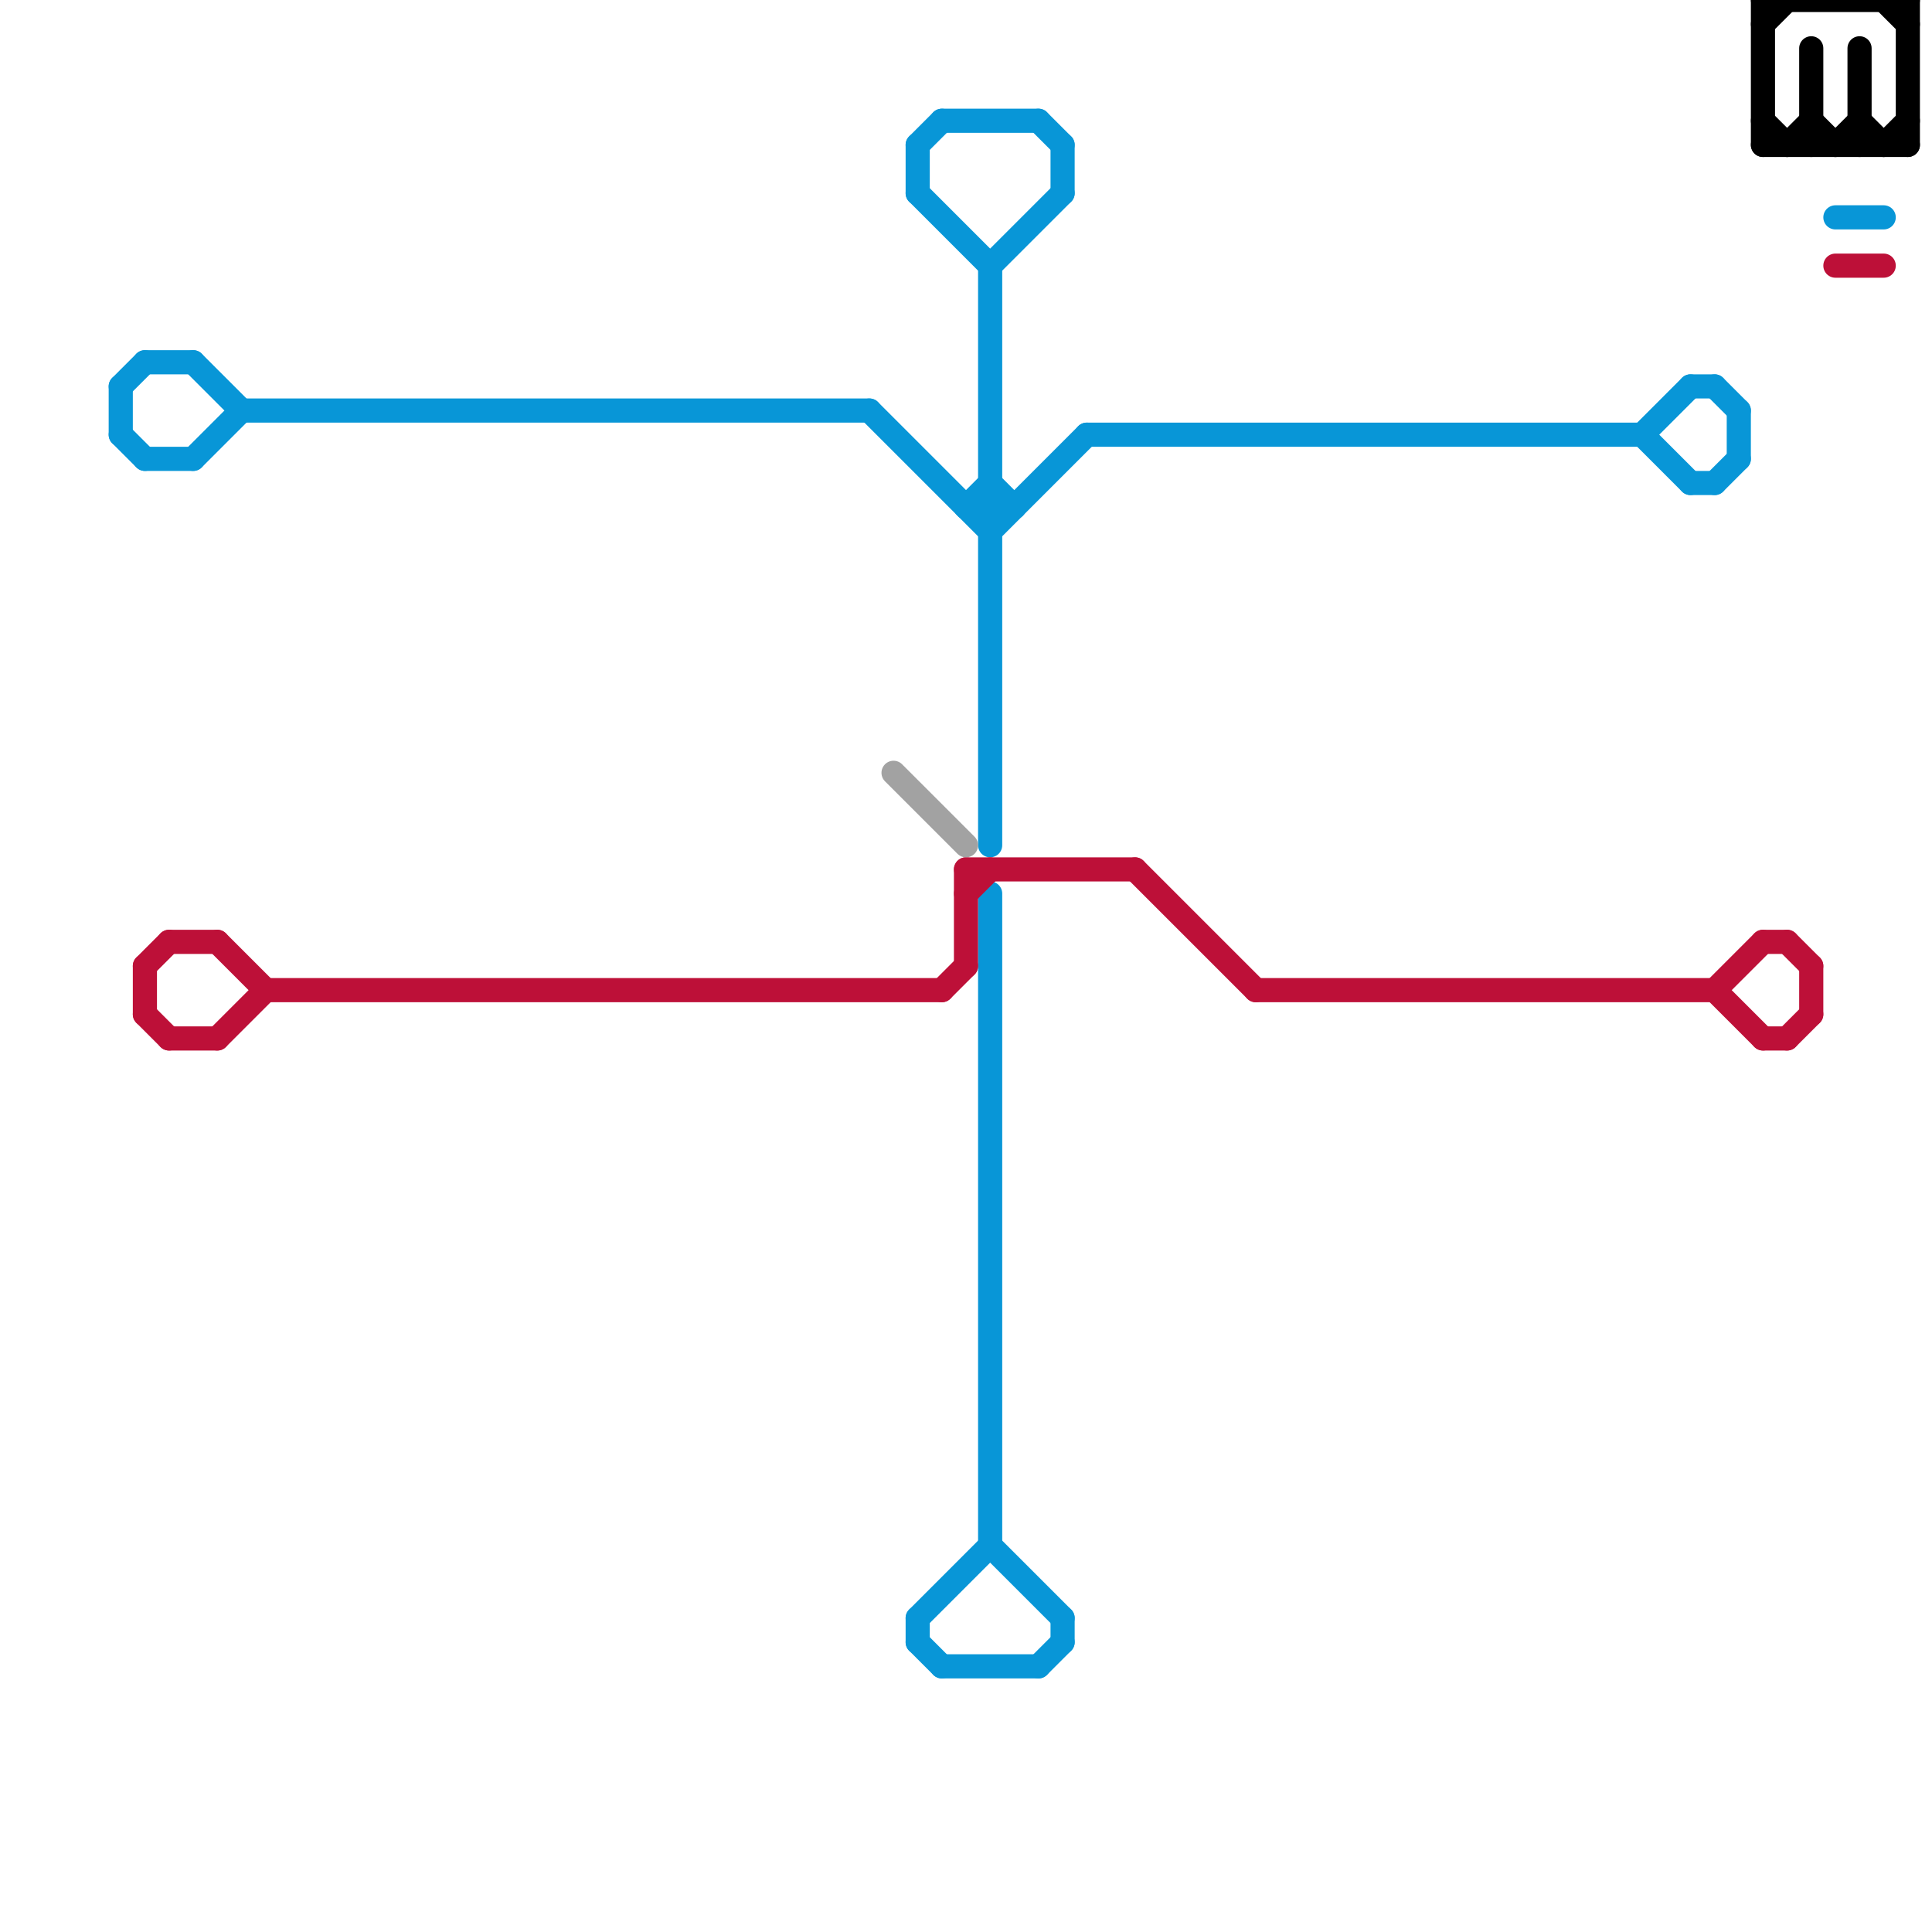 
<svg version="1.1" xmlns="http://www.w3.org/2000/svg" viewBox="0 0 80 80">
<style>text { font: 1px Helvetica; font-weight: 600; white-space: pre; dominant-baseline: central; } line { stroke-width: 1; fill: none; stroke-linecap: round; stroke-linejoin: round; } .c0 { stroke: #0896d7 } .c1 { stroke: #bd1038 } .c2 { stroke: #a2a2a2 } .c3 { stroke: #000000 }</style><defs><g id="wm-xf"><circle r="1.2" fill="#000"/><circle r="0.9" fill="#fff"/><circle r="0.6" fill="#000"/><circle r="0.3" fill="#fff"/></g><g id="wm"><circle r="0.6" fill="#000"/><circle r="0.3" fill="#fff"/></g></defs><line class="c0" x1="72" y1="17" x2="72" y2="19"/><line class="c0" x1="38" y1="67" x2="38" y2="68"/><line class="c0" x1="44" y1="67" x2="44" y2="68"/><line class="c0" x1="68" y1="18" x2="70" y2="16"/><line class="c0" x1="38" y1="8" x2="41" y2="11"/><line class="c0" x1="41" y1="37" x2="41" y2="64"/><line class="c0" x1="5" y1="16" x2="6" y2="15"/><line class="c0" x1="36" y1="17" x2="41" y2="22"/><line class="c0" x1="38" y1="68" x2="39" y2="69"/><line class="c0" x1="41" y1="20" x2="42" y2="21"/><line class="c0" x1="41" y1="11" x2="44" y2="8"/><line class="c0" x1="71" y1="16" x2="72" y2="17"/><line class="c0" x1="38" y1="6" x2="38" y2="8"/><line class="c0" x1="8" y1="19" x2="10" y2="17"/><line class="c0" x1="45" y1="18" x2="68" y2="18"/><line class="c0" x1="70" y1="16" x2="71" y2="16"/><line class="c0" x1="40" y1="21" x2="41" y2="20"/><line class="c0" x1="39" y1="69" x2="43" y2="69"/><line class="c0" x1="6" y1="15" x2="8" y2="15"/><line class="c0" x1="5" y1="18" x2="6" y2="19"/><line class="c0" x1="70" y1="20" x2="71" y2="20"/><line class="c0" x1="40" y1="21" x2="42" y2="21"/><line class="c0" x1="41" y1="22" x2="45" y2="18"/><line class="c0" x1="5" y1="16" x2="5" y2="18"/><line class="c0" x1="10" y1="17" x2="36" y2="17"/><line class="c0" x1="71" y1="20" x2="72" y2="19"/><line class="c0" x1="8" y1="15" x2="10" y2="17"/><line class="c0" x1="43" y1="5" x2="44" y2="6"/><line class="c0" x1="76" y1="9" x2="78" y2="9"/><line class="c0" x1="44" y1="6" x2="44" y2="8"/><line class="c0" x1="41" y1="64" x2="44" y2="67"/><line class="c0" x1="68" y1="18" x2="70" y2="20"/><line class="c0" x1="39" y1="5" x2="43" y2="5"/><line class="c0" x1="41" y1="11" x2="41" y2="35"/><line class="c0" x1="38" y1="6" x2="39" y2="5"/><line class="c0" x1="38" y1="67" x2="41" y2="64"/><line class="c0" x1="43" y1="69" x2="44" y2="68"/><line class="c0" x1="6" y1="19" x2="8" y2="19"/><line class="c1" x1="6" y1="42" x2="7" y2="43"/><line class="c1" x1="71" y1="41" x2="73" y2="39"/><line class="c1" x1="75" y1="40" x2="75" y2="42"/><line class="c1" x1="9" y1="39" x2="11" y2="41"/><line class="c1" x1="7" y1="39" x2="9" y2="39"/><line class="c1" x1="40" y1="36" x2="40" y2="40"/><line class="c1" x1="74" y1="43" x2="75" y2="42"/><line class="c1" x1="73" y1="39" x2="74" y2="39"/><line class="c1" x1="40" y1="36" x2="47" y2="36"/><line class="c1" x1="6" y1="40" x2="7" y2="39"/><line class="c1" x1="74" y1="39" x2="75" y2="40"/><line class="c1" x1="47" y1="36" x2="52" y2="41"/><line class="c1" x1="73" y1="43" x2="74" y2="43"/><line class="c1" x1="39" y1="41" x2="40" y2="40"/><line class="c1" x1="11" y1="41" x2="39" y2="41"/><line class="c1" x1="7" y1="43" x2="9" y2="43"/><line class="c1" x1="76" y1="11" x2="78" y2="11"/><line class="c1" x1="6" y1="40" x2="6" y2="42"/><line class="c1" x1="52" y1="41" x2="71" y2="41"/><line class="c1" x1="71" y1="41" x2="73" y2="43"/><line class="c1" x1="40" y1="37" x2="41" y2="36"/><line class="c1" x1="9" y1="43" x2="11" y2="41"/><line class="c2" x1="37" y1="32" x2="40" y2="35"/><line class="c3" x1="75" y1="2" x2="75" y2="6"/><line class="c3" x1="75" y1="5" x2="76" y2="6"/><line class="c3" x1="77" y1="2" x2="77" y2="6"/><line class="c3" x1="73" y1="5" x2="74" y2="6"/><line class="c3" x1="78" y1="0" x2="79" y2="1"/><line class="c3" x1="76" y1="6" x2="77" y2="5"/><line class="c3" x1="79" y1="0" x2="79" y2="6"/><line class="c3" x1="77" y1="5" x2="78" y2="6"/><line class="c3" x1="73" y1="0" x2="79" y2="0"/><line class="c3" x1="74" y1="6" x2="75" y2="5"/><line class="c3" x1="73" y1="6" x2="79" y2="6"/><line class="c3" x1="73" y1="0" x2="73" y2="6"/><line class="c3" x1="73" y1="1" x2="74" y2="0"/><line class="c3" x1="78" y1="6" x2="79" y2="5"/>
</svg>
